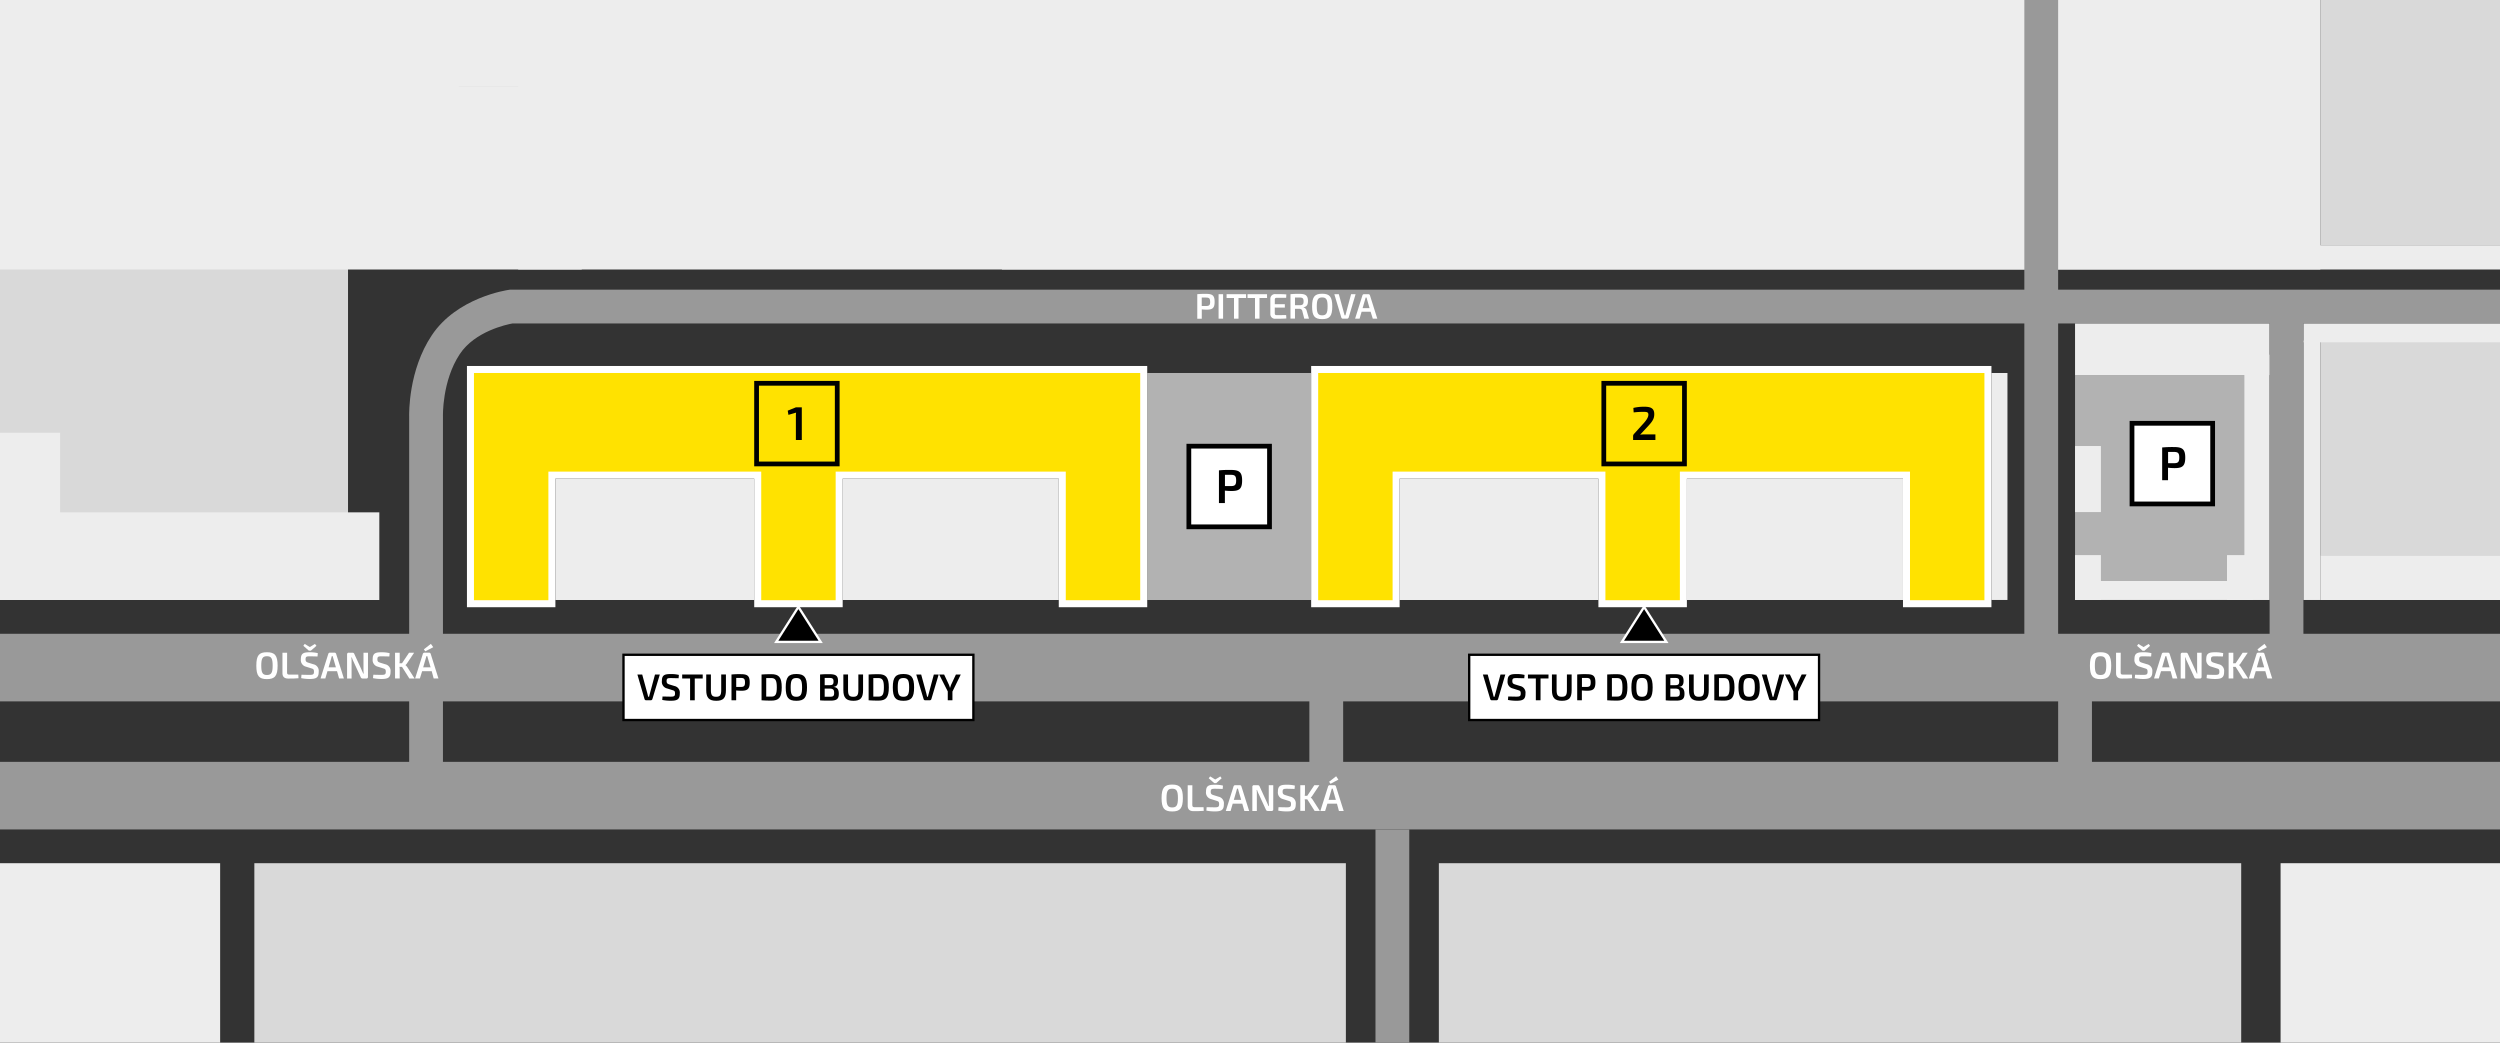 <svg id="Vrstva_1" data-name="Vrstva 1" xmlns="http://www.w3.org/2000/svg" xmlns:xlink="http://www.w3.org/1999/xlink" viewBox="0 0 1110 462.94"><rect x="0" y="0" width="1110" height="462.94" fill="#333333" stroke="none"/><defs><style>.cls-1,.cls-10,.cls-11,.cls-12,.cls-4{fill:none;}.cls-2{fill:#b2b2b2;}.cls-3{fill:#fff;}.cls-12,.cls-4{stroke:#000;}.cls-4{stroke-width:2.11px;}.cls-5{fill:#d9d9d9;}.cls-6{fill:#ededed;}.cls-7{clip-path:url(#clip-path);}.cls-8{fill:#999;}.cls-9{fill:#ffe200;}.cls-10,.cls-11{stroke:#fff;}.cls-10{stroke-width:3.11px;}.cls-11{stroke-miterlimit:10;}.cls-11,.cls-12{stroke-width:1.04px;}</style><clipPath id="clip-path"><rect class="cls-1" width="1110" height="462.94"/></clipPath></defs><rect class="cls-2" x="509.37" y="165.61" width="72.78" height="100.79"/><rect class="cls-2" x="921.32" y="166.52" width="75.08" height="91.44"/><rect class="cls-3" x="527.85" y="198.1" width="35.81" height="35.81"/><path d="M551.5,213.33c0,3.68-1.22,4.67-4.65,4.67a24.54,24.54,0,0,1-3-.17v5.54h-2.64V208.84a45.9,45.9,0,0,1,5.27-.19C550.28,208.65,551.5,209.66,551.5,213.33Zm-2.65,0c0-2-.57-2.51-2.4-2.51-1,0-1.84,0-2.57,0v5h2.57C548.28,215.83,548.85,215.33,548.85,213.33Z"/><rect class="cls-4" x="527.85" y="198.1" width="35.81" height="35.81"/><rect class="cls-3" x="946.61" y="187.94" width="35.81" height="35.81"/><path d="M970.25,203.17c0,3.68-1.22,4.67-4.65,4.67a24.66,24.66,0,0,1-3-.17v5.54H960V198.68a48.11,48.11,0,0,1,5.26-.19C969,198.49,970.25,199.5,970.25,203.17Zm-2.65,0c0-2-.57-2.51-2.4-2.51-1,0-1.83,0-2.57,0v5h2.57C967,205.67,967.6,205.17,967.6,203.17Z"/><rect class="cls-4" x="946.61" y="187.94" width="35.81" height="35.81"/><rect class="cls-5" x="1030.22" y="151.21" width="79.78" height="95.26"/><rect class="cls-5" x="112.93" y="383.27" width="484.64" height="79.66"/><rect class="cls-5" x="638.85" y="383.27" width="356.24" height="79.66"/><rect class="cls-5" y="76.62" width="154.52" height="189.78"/><rect class="cls-5" x="1030.22" width="79.78" height="108.86"/><rect class="cls-6" x="230.08" width="800.14" height="119.66"/><rect class="cls-6" x="444.85" y="108.86" width="665.15" height="10.8"/><rect class="cls-6" x="621.43" y="212.51" width="88.27" height="53.89"/><rect class="cls-6" x="246.6" y="212.51" width="88.27" height="53.89"/><rect class="cls-6" y="383.27" width="97.74" height="79.66"/><rect class="cls-6" x="1012.58" y="383.27" width="97.42" height="79.66"/><rect class="cls-6" x="9.91" y="227.48" width="158.51" height="38.92"/><rect class="cls-6" y="246.47" width="26.67" height="19.93"/><rect class="cls-6" x="748.97" y="212.51" width="95.95" height="53.89"/><rect class="cls-6" x="921.32" y="198.04" width="11.48" height="29.32"/><rect class="cls-6" x="921.32" y="143.56" width="86.39" height="22.97"/><rect class="cls-6" x="1022.71" y="143.56" width="87.29" height="8.42"/><rect class="cls-6" x="921.32" y="257.96" width="78.96" height="8.42"/><rect class="cls-6" x="921.32" y="246.47" width="11.48" height="19.93"/><rect class="cls-6" x="988.79" y="246.47" width="11.48" height="19.93"/><rect class="cls-6" x="996.4" y="157.47" width="11.31" height="108.92"/><rect class="cls-6" x="374.14" y="212.51" width="95.95" height="53.89"/><rect class="cls-6" width="203.73" height="76.55"/><rect class="cls-6" width="351.07" height="38.57"/><rect class="cls-6" y="192.13" width="26.67" height="74.27"/><rect class="cls-6" y="221.73" width="1.79" height="44.66"/><rect class="cls-6" y="38.27" width="258.28" height="81.39"/><rect class="cls-6" x="1030.21" y="246.47" width="79.79" height="19.93"/><rect class="cls-6" x="884.2" y="165.61" width="7.11" height="100.77"/><rect class="cls-6" x="1022.71" y="151.21" width="7.5" height="115.18"/><g class="cls-7"><rect class="cls-8" x="-531.08" y="281.4" width="2095.04" height="30.01"/><rect class="cls-8" x="-531.08" y="338.26" width="2095.04" height="30.01"/><path class="cls-8" d="M196.67,353.5h-15V185.35c-.06-2.17-.26-21,10-36.42,11.17-16.85,33.35-20.11,34.28-20.24l.52-.08H1905.27v15H227.57c-2.61.47-16.71,3.46-23.42,13.6-7.92,11.93-7.49,27.59-7.48,27.74V353.5Z"/><rect class="cls-8" x="898.81" y="-183.69" width="15" height="485.55"/><rect class="cls-8" x="610.71" y="368.27" width="15" height="371.25"/></g><rect class="cls-8" x="913.82" y="298.67" width="15" height="54.83"/><rect class="cls-8" x="581.36" y="298.67" width="15" height="54.83"/><rect class="cls-8" x="1007.71" y="140.16" width="15" height="161.7"/><path class="cls-3" d="M123.26,295.53c0,4.55-1.23,6-4.74,6s-4.71-1.4-4.71-6,1.23-5.94,4.71-5.94S123.26,291,123.26,295.53Zm-7.26,0c0,3.19.6,4.17,2.52,4.17s2.54-1,2.54-4.17-.59-4.17-2.54-4.17S116,292.34,116,295.53Z"/><path class="cls-3" d="M127.45,298.59c0,.69.25.94,1,.94h4l.08,1.61c-1.45.14-3,.15-4.55.15-1.91,0-2.57-1-2.57-2.37V289.8h2.07Z"/><path class="cls-3" d="M141.11,290l-.13,1.47c-.95,0-2.27-.06-3.4-.06-1.4,0-1.91.08-1.91,1.31,0,1,.38,1.24,1.28,1.53l2.2.68a3,3,0,0,1,2.36,3.33c0,2.61-1.13,3.21-4.07,3.21a18.5,18.5,0,0,1-3.72-.37l.14-1.52c2.17.05,2.84.06,3.63.06,1.5,0,1.91-.21,1.91-1.39s-.38-1.25-1.21-1.51l-2.31-.73a3,3,0,0,1-2.3-3.32c0-2.63,1.19-3.08,3.93-3.08A14.41,14.41,0,0,1,141.11,290Zm-.6-3.26L138,288.91h-.86l-2.46-2.18.61-.83,2.21,1.35h.14l2.19-1.35Z"/><path class="cls-3" d="M149.64,298h-4.25l-.94,3.24h-2.13l3.44-10.91a.75.75,0,0,1,.74-.55h2a.75.75,0,0,1,.75.55l3.43,10.91h-2.12Zm-.5-1.71L148,292.36c-.08-.31-.2-.66-.25-1h-.45l-.26,1-1.15,3.95Z"/><path class="cls-3" d="M163.38,300.5a.68.68,0,0,1-.76.76H161a.86.86,0,0,1-.87-.63l-3.22-7a10.69,10.69,0,0,1-.68-1.71H156a11.17,11.17,0,0,1,.1,1.72v7.64h-2V290.57a.7.7,0,0,1,.78-.77h1.61a.85.85,0,0,1,.86.64l3.13,6.82c.21.5.54,1.19.79,1.81h.2c-.05-.63-.08-1.25-.08-1.86V289.8h2Z"/><path class="cls-3" d="M173,290l-.13,1.47c-1,0-2.28-.06-3.4-.06-1.4,0-1.91.08-1.91,1.31,0,1,.38,1.24,1.28,1.53l2.2.68a3,3,0,0,1,2.36,3.33c0,2.61-1.13,3.21-4.07,3.21a18.5,18.5,0,0,1-3.72-.37l.14-1.52c2.17.05,2.84.06,3.63.06,1.5,0,1.91-.21,1.91-1.39s-.38-1.25-1.21-1.51l-2.31-.73a3,3,0,0,1-2.3-3.32c0-2.63,1.19-3.08,3.93-3.08A14.41,14.41,0,0,1,173,290Z"/><path class="cls-3" d="M178.5,296.1h-1.15a6.29,6.29,0,0,1,.12,1.13v4H175.4V289.8h2.07v3.37a6.39,6.39,0,0,1-.12,1.33h1.13l3.14-4.7h2.26l-3.09,4.62a3.2,3.2,0,0,1-.76.86v.05a4.06,4.06,0,0,1,.89,1l3.18,4.95h-2.33Z"/><path class="cls-3" d="M191.68,298h-4.25l-1,3.24h-2.12l3.43-10.91a.75.75,0,0,1,.75-.55h2a.74.74,0,0,1,.74.55l3.44,10.91h-2.12Zm-.5-1.71L190,292.36a8.28,8.28,0,0,1-.25-1h-.45l-.27,1-1.14,3.95Zm-2.36-7.09-.63-.89,3.12-2.44,1.05,1.49Z"/><path class="cls-3" d="M937.38,295.53c0,4.55-1.23,6-4.74,6s-4.71-1.4-4.71-6,1.23-5.94,4.71-5.94S937.38,291,937.38,295.53Zm-7.26,0c0,3.19.6,4.17,2.52,4.17s2.54-1,2.54-4.17-.59-4.17-2.54-4.17S930.12,292.34,930.12,295.53Z"/><path class="cls-3" d="M941.57,298.59c0,.69.25.94,1,.94h4l.08,1.61c-1.45.14-3,.15-4.55.15-1.91,0-2.57-1-2.57-2.37V289.8h2.07Z"/><path class="cls-3" d="M955.23,290l-.13,1.47c-1,0-2.28-.06-3.4-.06-1.4,0-1.91.08-1.91,1.31,0,1,.38,1.24,1.27,1.53l2.21.68a3,3,0,0,1,2.36,3.33c0,2.61-1.13,3.21-4.07,3.21a18.5,18.5,0,0,1-3.72-.37l.14-1.52c2.17.05,2.84.06,3.63.06,1.5,0,1.91-.21,1.91-1.39s-.38-1.25-1.21-1.51L950,296a3,3,0,0,1-2.31-3.32c0-2.63,1.2-3.08,3.94-3.08A14.46,14.46,0,0,1,955.23,290Zm-.6-3.26-2.47,2.18h-.86l-2.46-2.18.61-.83,2.21,1.35h.13l2.2-1.35Z"/><path class="cls-3" d="M963.76,298h-4.25l-1,3.24h-2.12l3.44-10.91a.74.74,0,0,1,.74-.55h2a.75.75,0,0,1,.75.55l3.43,10.91h-2.12Zm-.5-1.71-1.14-3.95a8.28,8.28,0,0,1-.25-1h-.45l-.27,1L960,296.31Z"/><path class="cls-3" d="M977.5,300.5a.68.68,0,0,1-.76.76H975.1a.86.86,0,0,1-.87-.63l-3.22-7a10.69,10.69,0,0,1-.68-1.71h-.2a12.59,12.59,0,0,1,.1,1.72v7.64h-2V290.57a.7.7,0,0,1,.78-.77h1.61c.45,0,.66.2.86.64l3.12,6.82c.22.5.55,1.19.8,1.81h.2c0-.63-.08-1.25-.08-1.86V289.8h2Z"/><path class="cls-3" d="M987.11,290l-.13,1.47c-1,0-2.28-.06-3.4-.06-1.4,0-1.91.08-1.91,1.31,0,1,.38,1.24,1.27,1.53l2.21.68a3,3,0,0,1,2.36,3.33c0,2.61-1.13,3.21-4.07,3.21a18.5,18.5,0,0,1-3.72-.37l.14-1.52c2.17.05,2.84.06,3.63.06,1.5,0,1.91-.21,1.91-1.39s-.38-1.25-1.21-1.51l-2.31-.73a3,3,0,0,1-2.31-3.32c0-2.63,1.2-3.08,3.94-3.08A14.46,14.46,0,0,1,987.11,290Z"/><path class="cls-3" d="M992.62,296.1h-1.15a6.29,6.29,0,0,1,.12,1.13v4h-2.08V289.8h2.08v3.37a6.39,6.39,0,0,1-.12,1.33h1.13l3.14-4.7H998l-3.09,4.62a3.39,3.39,0,0,1-.76.86v.05a4.06,4.06,0,0,1,.89,1l3.17,4.95h-2.32Z"/><path class="cls-3" d="M1005.8,298h-4.25l-.95,3.24h-2.12l3.43-10.91a.75.75,0,0,1,.75-.55h2a.75.75,0,0,1,.75.55l3.44,10.91h-2.13Zm-.5-1.71-1.15-3.95c-.08-.31-.2-.66-.25-1h-.44l-.27,1-1.15,3.95Zm-2.36-7.09-.63-.89,3.12-2.44,1.05,1.49Z"/><path class="cls-3" d="M525.19,354.35c0,4.55-1.23,5.94-4.73,5.94s-4.72-1.39-4.72-5.94,1.23-6,4.72-6S525.19,349.8,525.19,354.35Zm-7.26,0c0,3.18.6,4.16,2.53,4.16s2.54-1,2.54-4.16-.6-4.17-2.54-4.17S517.93,351.16,517.93,354.35Z"/><path class="cls-3" d="M529.38,357.4c0,.7.25,1,1,1h4l.08,1.61c-1.44.13-3,.15-4.55.15-1.91,0-2.57-1-2.57-2.38v-9.11h2.07Z"/><path class="cls-3" d="M543,348.8l-.13,1.48c-.95,0-2.27-.07-3.4-.07-1.4,0-1.91.09-1.91,1.31,0,1,.38,1.25,1.28,1.53l2.2.68a3,3,0,0,1,2.36,3.34c0,2.61-1.13,3.2-4.07,3.2a19,19,0,0,1-3.71-.36l.13-1.53c2.17.05,2.84.07,3.63.07,1.5,0,1.91-.22,1.91-1.4s-.38-1.24-1.21-1.51l-2.31-.73a3,3,0,0,1-2.3-3.32c0-2.62,1.19-3.07,3.93-3.07A14.86,14.86,0,0,1,543,348.8Zm-.59-3.25L540,347.72h-.86l-2.46-2.17.62-.83,2.2,1.34h.14l2.19-1.34Z"/><path class="cls-3" d="M551.57,356.84h-4.25l-.94,3.23h-2.13l3.44-10.9a.75.75,0,0,1,.75-.55h2a.75.75,0,0,1,.75.55l3.43,10.9h-2.12Zm-.49-1.71-1.15-3.95c-.08-.32-.2-.67-.25-1h-.45l-.26,1-1.15,3.95Z"/><path class="cls-3" d="M565.32,359.31a.68.68,0,0,1-.77.76h-1.64a.86.86,0,0,1-.87-.63l-3.22-7a10.33,10.33,0,0,1-.68-1.71h-.2a11.23,11.23,0,0,1,.1,1.73v7.63h-2V349.38a.69.69,0,0,1,.78-.76h1.61a.87.87,0,0,1,.87.63l3.12,6.82c.21.5.54,1.2.79,1.81h.2c0-.63-.08-1.24-.08-1.86v-7.4h2Z"/><path class="cls-3" d="M574.92,348.8l-.13,1.48c-.95,0-2.27-.07-3.4-.07-1.4,0-1.91.09-1.91,1.31,0,1,.38,1.25,1.28,1.53l2.2.68a3,3,0,0,1,2.36,3.34c0,2.61-1.13,3.2-4.07,3.2a19,19,0,0,1-3.71-.36l.13-1.53c2.17.05,2.84.07,3.63.07,1.5,0,1.91-.22,1.91-1.4s-.38-1.24-1.21-1.51l-2.31-.73a3,3,0,0,1-2.3-3.32c0-2.62,1.19-3.07,3.93-3.07A14.81,14.81,0,0,1,574.92,348.8Z"/><path class="cls-3" d="M580.43,354.91h-1.14a7.32,7.32,0,0,1,.11,1.13v4h-2.07V348.62h2.07V352a7.24,7.24,0,0,1-.11,1.33h1.13l3.13-4.7h2.26l-3.09,4.61a3.24,3.24,0,0,1-.76.87v0a4.33,4.33,0,0,1,.9,1l3.17,4.94H583.7Z"/><path class="cls-3" d="M593.61,356.84h-4.25l-1,3.23h-2.12l3.43-10.9a.75.75,0,0,1,.75-.55h2a.74.74,0,0,1,.74.55l3.44,10.9h-2.12Zm-.5-1.71L592,351.18a9.4,9.4,0,0,1-.25-1h-.45l-.27,1-1.14,3.95ZM590.75,348l-.63-.9,3.12-2.44,1,1.49Z"/><path class="cls-3" d="M539.29,134c0,2.75-.91,3.49-3.48,3.49a18.94,18.94,0,0,1-2.22-.12v4.14h-2V130.62a36.14,36.14,0,0,1,3.94-.14C538.38,130.48,539.29,131.24,539.29,134Zm-2,0c0-1.5-.43-1.88-1.8-1.88-.72,0-1.37,0-1.92,0v3.75h1.92C536.88,135.85,537.31,135.48,537.31,134Z"/><path class="cls-3" d="M543.05,141.49h-2V130.62h2Z"/><path class="cls-3" d="M553.26,132.31H549.9v9.18h-2v-9.18H544.6v-1.69h8.66Z"/><path class="cls-3" d="M562.58,132.31h-3.36v9.18h-2v-9.18h-3.32v-1.69h8.66Z"/><path class="cls-3" d="M571.05,139.9l.09,1.5c-1.43.12-3.19.12-4.78.12a2.05,2.05,0,0,1-2.33-2.06v-6.8a2.06,2.06,0,0,1,2.33-2.07c1.59,0,3.35,0,4.78.13l-.09,1.51H566.8c-.57,0-.79.24-.79.91v1.91h4.46v1.51H566V139c0,.67.22.91.79.91Z"/><path class="cls-3" d="M581.19,141.49h-2.1l-.86-3.37a1.18,1.18,0,0,0-1.26-1h-2v4.35h-2V130.62a36.53,36.53,0,0,1,4-.14c2.67,0,3.77.71,3.77,3.18,0,1.63-.53,2.55-2,2.74v.08a2,2,0,0,1,1.45,1.61Zm-2.4-7.7c0-1.34-.44-1.69-1.82-1.69h-2v3.42h2C578.35,135.51,578.79,135.13,578.79,133.79Z"/><path class="cls-3" d="M591.53,136.06c0,4.31-1.16,5.63-4.49,5.63s-4.47-1.32-4.47-5.63,1.17-5.64,4.47-5.64S591.53,131.74,591.53,136.06Zm-6.88,0c0,3,.57,3.95,2.39,3.95s2.41-.93,2.41-3.95-.56-4-2.41-4S584.65,133,584.65,136.06Z"/><path class="cls-3" d="M598.82,140.94a.74.74,0,0,1-.72.55h-1.86a.71.71,0,0,1-.71-.55l-3.09-10.32h2l2.22,8.16L597,140h.39c.08-.39.19-.81.3-1.21l2.19-8.16h2Z"/><path class="cls-3" d="M608.55,138.42h-4l-.89,3.07h-2l3.26-10.35a.71.71,0,0,1,.71-.52h1.92a.72.72,0,0,1,.71.52l3.26,10.35h-2Zm-.47-1.62L607,133.05c-.07-.3-.18-.63-.23-.93h-.43l-.25.93L605,136.8Z"/><polygon class="cls-9" points="507.81 268.05 507.81 212.51 507.81 185.24 507.81 164.05 208.88 164.05 208.88 185.24 208.88 212.51 208.88 268.05 245.04 268.05 245.04 212.51 245.04 210.95 246.59 210.95 334.87 210.95 336.43 210.95 336.43 212.51 336.43 268.05 372.59 268.05 372.59 212.51 372.59 210.95 374.14 210.95 470.09 210.95 471.65 210.95 471.65 212.51 471.65 268.05 507.81 268.05"/><polygon class="cls-10" points="507.81 268.05 507.81 212.51 507.81 185.24 507.81 164.05 208.88 164.05 208.88 185.24 208.88 212.51 208.88 268.05 245.04 268.05 245.04 212.51 245.04 210.95 246.59 210.95 334.87 210.95 336.43 210.95 336.43 212.51 336.43 268.05 372.59 268.05 372.59 212.51 372.59 210.95 374.14 210.95 470.09 210.95 471.65 210.95 471.65 212.51 471.65 268.05 507.81 268.05"/><polygon class="cls-9" points="882.64 268.05 882.64 212.51 882.64 185.24 882.64 164.05 583.71 164.05 583.71 185.24 583.71 212.51 583.71 268.05 619.87 268.05 619.87 212.51 619.87 210.95 621.42 210.95 709.7 210.95 711.25 210.95 711.25 212.51 711.25 268.05 747.42 268.05 747.42 212.51 747.42 210.95 748.97 210.95 844.92 210.95 846.48 210.95 846.48 212.51 846.48 268.05 882.64 268.05"/><polygon class="cls-10" points="882.64 268.05 882.64 212.51 882.64 185.24 882.64 164.05 583.71 164.05 583.71 185.24 583.71 212.51 583.71 268.05 619.87 268.05 619.87 212.51 619.87 210.95 621.42 210.95 709.7 210.95 711.25 210.95 711.25 212.51 711.25 268.05 747.42 268.05 747.42 212.51 747.42 210.95 748.97 210.95 844.92 210.95 846.48 210.95 846.48 212.51 846.48 268.05 882.64 268.05"/><polygon points="354.49 269.48 344.64 285 364.37 284.99 354.49 269.48"/><polygon class="cls-11" points="354.49 269.48 344.64 285 364.37 284.99 354.49 269.48"/><polygon points="729.98 269.48 720.14 285 739.86 284.99 729.98 269.48"/><polygon class="cls-11" points="729.98 269.48 720.14 285 739.86 284.99 729.98 269.48"/><rect class="cls-3" x="276.83" y="290.72" width="155.35" height="28.97"/><path d="M289.67,310.35a.78.78,0,0,1-.76.58h-2a.74.74,0,0,1-.75-.58L283,299.48h2.14l2.34,8.6.3,1.27h.41c.09-.41.2-.86.32-1.27l2.31-8.6h2.14Z"/><path d="M301.42,299.66l-.13,1.48c-1,0-2.28-.07-3.41-.07-1.39,0-1.91.08-1.91,1.31,0,1,.39,1.25,1.28,1.53l2.21.68a3,3,0,0,1,2.36,3.34c0,2.6-1.13,3.2-4.07,3.2a19,19,0,0,1-3.72-.36l.14-1.53c2.17.05,2.83.07,3.63.07,1.49,0,1.91-.22,1.91-1.4s-.38-1.24-1.21-1.51l-2.31-.73a3,3,0,0,1-2.31-3.32c0-2.62,1.2-3.07,3.94-3.07A14.43,14.43,0,0,1,301.42,299.66Z"/><path d="M312,301.25h-3.53v9.68H306.4v-9.68h-3.51v-1.77H312Z"/><path d="M322.31,306.45c0,3.42-1.14,4.7-4.28,4.7s-4.46-1.28-4.46-4.7v-7h2.07v7c0,2.21.58,2.92,2.31,2.92s2.27-.71,2.27-2.92v-7h2.09Z"/><path d="M332.87,303c0,2.91-1,3.69-3.67,3.69a21,21,0,0,1-2.34-.13v4.36h-2.08V299.48a34.92,34.92,0,0,1,4.15-.15C331.91,299.33,332.87,300.12,332.87,303Zm-2.09,0c0-1.57-.45-2-1.9-2h-2v4h2C330.33,305,330.78,304.59,330.78,303Z"/><path d="M347.09,305.2c0,4.49-1.24,5.88-4.68,5.88-1.66,0-3-.06-4.28-.15V299.48c1.26-.09,2.6-.15,4.28-.15C345.85,299.33,347.09,300.72,347.09,305.2Zm-2.19,0c0-3.15-.6-4.15-2.49-4.15l-2.21,0v8.24c.65,0,1.38,0,2.21,0C344.3,309.34,344.9,308.36,344.9,305.2Z"/><path d="M358.31,305.2c0,4.55-1.23,5.95-4.73,5.95s-4.72-1.4-4.72-5.95,1.23-5.94,4.72-5.94S358.31,300.66,358.31,305.2Zm-7.25,0c0,3.19.59,4.17,2.52,4.17s2.54-1,2.54-4.17-.6-4.16-2.54-4.16S351.06,302,351.06,305.2Z"/><path d="M372.43,308.08c0,2.35-1.08,3-3.75,3-2.09,0-3.19,0-4.57-.13V299.48a38.68,38.68,0,0,1,4.06-.14c2.88,0,3.91.64,3.91,3,0,1.65-.56,2.49-2,2.63V305C371.85,305.17,372.43,306.25,372.43,308.08ZM366.16,301v3.22h2.07c1.4,0,1.86-.33,1.86-1.64s-.5-1.58-2-1.58Zm4.2,6.67c0-1.52-.52-1.92-2.09-1.94h-2.11v3.62c.63,0,1.36,0,2.17,0C369.88,309.39,370.36,309.07,370.36,307.69Z"/><path d="M383.2,306.45c0,3.42-1.14,4.7-4.28,4.7s-4.47-1.28-4.47-4.7v-7h2.08v7c0,2.21.58,2.92,2.31,2.92s2.27-.71,2.27-2.92v-7h2.09Z"/><path d="M394.64,305.2c0,4.49-1.25,5.88-4.68,5.88-1.66,0-3-.06-4.29-.15V299.48c1.26-.09,2.61-.15,4.29-.15C393.39,299.33,394.64,300.72,394.64,305.2Zm-2.19,0c0-3.15-.6-4.15-2.49-4.15l-2.21,0v8.24c.65,0,1.38,0,2.21,0C391.85,309.34,392.45,308.36,392.45,305.2Z"/><path d="M405.86,305.2c0,4.55-1.23,5.95-4.74,5.95s-4.71-1.4-4.71-5.95,1.23-5.94,4.71-5.94S405.86,300.66,405.86,305.2Zm-7.26,0c0,3.19.6,4.17,2.52,4.17s2.54-1,2.54-4.17-.59-4.16-2.54-4.16S398.6,302,398.6,305.2Z"/><path d="M413.54,310.35a.78.78,0,0,1-.77.58h-1.95a.74.74,0,0,1-.75-.58l-3.26-10.87H409l2.34,8.6.3,1.27H412c.08-.41.2-.86.32-1.27l2.3-8.6h2.15Z"/><path d="M422.88,307.06v3.87h-2.07V307L417,299.48h2.19l2.09,4.45a12.33,12.33,0,0,1,.47,1.37h.13a10.5,10.5,0,0,1,.46-1.37l2.09-4.45h2.16Z"/><rect class="cls-12" x="276.83" y="290.72" width="155.35" height="28.97"/><rect class="cls-3" x="652.32" y="290.72" width="155.34" height="28.97"/><path d="M665.16,310.35a.78.78,0,0,1-.76.58h-2a.74.74,0,0,1-.75-.58l-3.25-10.87h2.14l2.34,8.6.3,1.27h.41c.09-.41.2-.86.32-1.27l2.31-8.6h2.14Z"/><path d="M676.91,299.66l-.13,1.48c-.95,0-2.28-.07-3.4-.07-1.4,0-1.91.08-1.91,1.31,0,1,.38,1.25,1.27,1.53l2.21.68a3,3,0,0,1,2.36,3.34c0,2.6-1.13,3.2-4.07,3.2a19,19,0,0,1-3.72-.36l.14-1.53c2.17.05,2.84.07,3.63.07,1.5,0,1.91-.22,1.91-1.4s-.38-1.24-1.21-1.51l-2.31-.73a3,3,0,0,1-2.31-3.32c0-2.62,1.2-3.07,3.94-3.07A14.43,14.43,0,0,1,676.91,299.66Z"/><path d="M687.52,301.25H684v9.68h-2.09v-9.68h-3.5v-1.77h9.13Z"/><path d="M697.81,306.45c0,3.42-1.15,4.7-4.29,4.7s-4.46-1.28-4.46-4.7v-7h2.07v7c0,2.21.58,2.92,2.31,2.92s2.27-.71,2.27-2.92v-7h2.1Z"/><path d="M708.36,303c0,2.91-1,3.69-3.67,3.69a21,21,0,0,1-2.34-.13v4.36h-2.07V299.48a34.74,34.74,0,0,1,4.15-.15C707.4,299.33,708.36,300.12,708.36,303Zm-2.09,0c0-1.57-.45-2-1.89-2h-2v4h2C705.82,305,706.27,304.59,706.27,303Z"/><path d="M722.57,305.2c0,4.49-1.25,5.88-4.69,5.88-1.66,0-3-.06-4.28-.15V299.48c1.26-.09,2.61-.15,4.28-.15C721.32,299.33,722.57,300.72,722.57,305.2Zm-2.19,0c0-3.15-.6-4.15-2.5-4.15l-2.2,0v8.24c.64,0,1.37,0,2.2,0C719.78,309.34,720.38,308.36,720.38,305.2Z"/><path d="M733.78,305.2c0,4.55-1.22,5.95-4.73,5.95s-4.71-1.4-4.71-5.95,1.23-5.94,4.71-5.94S733.78,300.66,733.78,305.2Zm-7.25,0c0,3.19.6,4.17,2.52,4.17s2.54-1,2.54-4.17S731,301,729.05,301,726.53,302,726.53,305.2Z"/><path d="M747.91,308.08c0,2.35-1.08,3-3.75,3-2.1,0-3.19,0-4.57-.13V299.48a38.47,38.47,0,0,1,4-.14c2.89,0,3.92.64,3.92,3,0,1.65-.57,2.49-2,2.63V305C747.33,305.17,747.91,306.25,747.91,308.08ZM741.63,301v3.22h2.08c1.39,0,1.86-.33,1.86-1.64s-.5-1.58-2-1.58Zm4.2,6.67c0-1.52-.51-1.92-2.09-1.94h-2.11v3.62c.63,0,1.36,0,2.18,0C745.35,309.39,745.83,309.07,745.83,307.69Z"/><path d="M758.68,306.45c0,3.42-1.15,4.7-4.29,4.7s-4.46-1.28-4.46-4.7v-7H752v7c0,2.21.58,2.92,2.31,2.92s2.28-.71,2.28-2.92v-7h2.09Z"/><path d="M770.11,305.2c0,4.49-1.24,5.88-4.68,5.88-1.66,0-3-.06-4.28-.15V299.48c1.26-.09,2.6-.15,4.28-.15C768.87,299.33,770.11,300.72,770.11,305.2Zm-2.19,0c0-3.15-.6-4.15-2.49-4.15l-2.21,0v8.24c.65,0,1.38,0,2.21,0C767.32,309.34,767.92,308.36,767.92,305.2Z"/><path d="M781.33,305.2c0,4.55-1.23,5.95-4.73,5.95s-4.72-1.4-4.72-5.95,1.23-5.94,4.72-5.94S781.33,300.66,781.33,305.2Zm-7.25,0c0,3.19.59,4.17,2.52,4.17s2.54-1,2.54-4.17-.6-4.16-2.54-4.16S774.08,302,774.08,305.2Z"/><path d="M789,310.35a.78.78,0,0,1-.76.58h-2a.75.75,0,0,1-.75-.58l-3.25-10.87h2.14l2.34,8.6.3,1.27h.42c.08-.41.19-.86.31-1.27l2.31-8.6h2.14Z"/><path d="M798.36,307.06v3.87h-2.08V307l-3.77-7.55h2.19l2.09,4.45a10.57,10.57,0,0,1,.47,1.37h.13a12.33,12.33,0,0,1,.47-1.37l2.09-4.45h2.16Z"/><rect class="cls-12" x="652.32" y="290.72" width="155.34" height="28.97"/><path d="M356,195.35h-2.63V184.63a8.52,8.52,0,0,1,.1-1.43l-3.41,1-.31-1.87,3.62-1.47H356Z"/><rect class="cls-4" x="335.92" y="170.18" width="35.81" height="35.81"/><path d="M734.49,183.85c0,1.73-.5,2.9-2.42,5L728.22,193a15.44,15.44,0,0,1,2.25-.13H735v2.49h-9.9v-1.58a1.45,1.45,0,0,1,.38-1.1l3.79-4.19c1.75-1.85,2.63-3.24,2.61-4.42s-.82-1.2-2.27-1.2a33.13,33.13,0,0,0-4.26.25l-.14-2a20,20,0,0,1,4.67-.53C732.7,180.56,734.49,181.13,734.49,183.85Z"/><rect class="cls-4" x="712.09" y="170.18" width="35.81" height="35.81"/></svg>